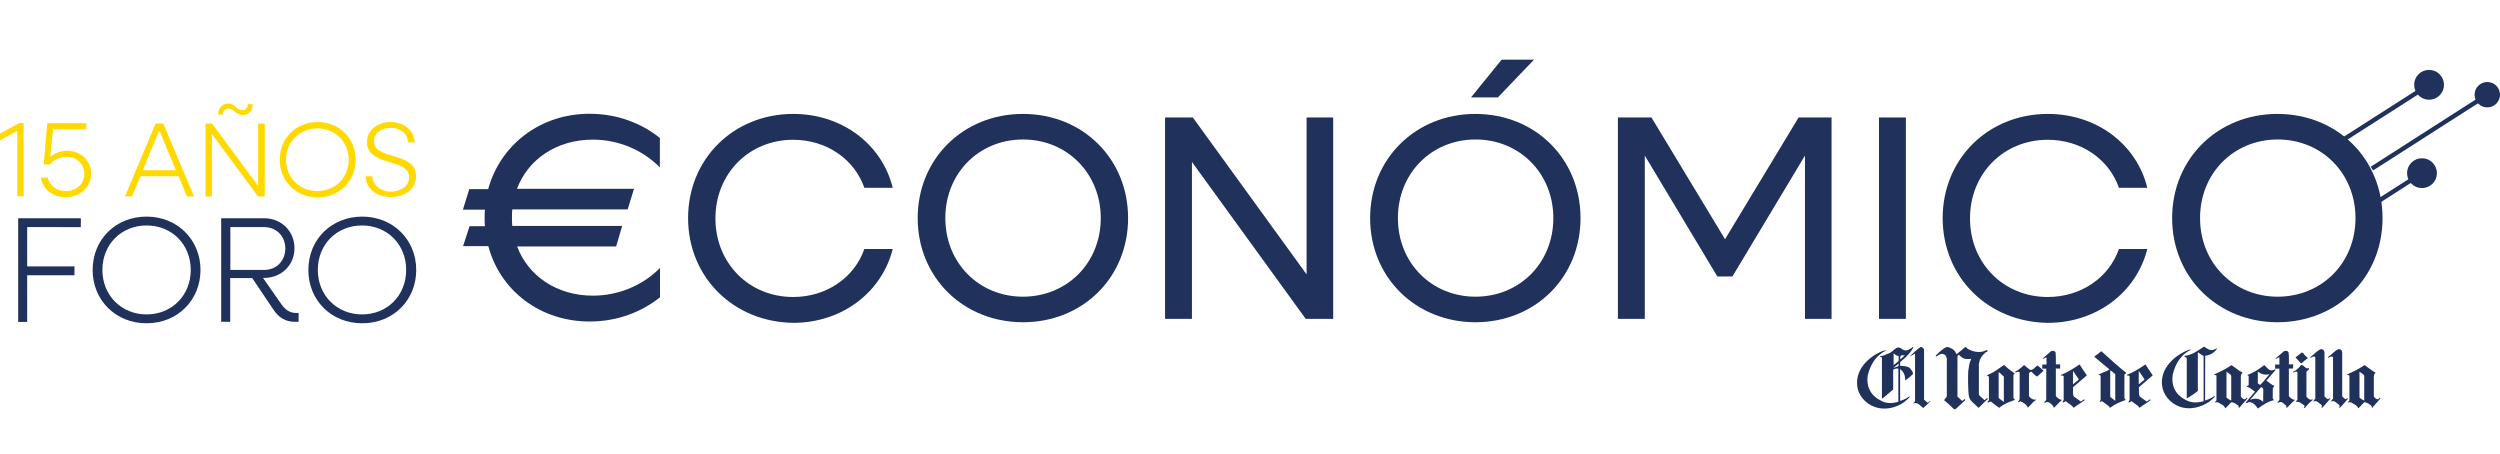 <?xml version="1.0" encoding="utf-8"?>
<!-- Generator: Adobe Illustrator 27.9.1, SVG Export Plug-In . SVG Version: 6.00 Build 0)  -->
<svg version="1.1" id="Capa_1" xmlns="http://www.w3.org/2000/svg" xmlns:xlink="http://www.w3.org/1999/xlink" x="0px" y="0px"
	 viewBox="0 0 1692 307" style="enable-background:new 0 0 1692 307;" xml:space="preserve">
<style type="text/css">
	.st0{fill:#20315C;}
	.st1{fill:#FFD900;}
	.st2{fill:none;stroke:#20315C;stroke-width:3;stroke-miterlimit:10;}
	.st3{fill:#20315C;stroke:#20315C;stroke-width:3;stroke-miterlimit:10;}
</style>
<g>
	<g>
		<g>
			<path class="st0" d="M1301.6,235.6l0.6,0.9v34l2.4,2.1c0.8-0.1,1-1.1,1.9-1.1l-0.1,0.3l-4.7,4.3c-1.1-0.6-2.1-1.9-3.2-2.6
				c-1-0.7-2.6-1-3.8-0.4l1.4-1.5v-32.2l-0.1-0.1c-1,0.6-2.1,1.3-3.2,1.8l0.1-0.3c2.3-2,4.4-4.4,6.9-5.9
				C1300.5,234.7,1301,235.1,1301.6,235.6"/>
			<path class="st0" d="M1572.7,237.1l0.5,1.1v30.1c0.7,0.6,1.4,1.6,2.4,1.9c0.5-0.2,0.8-0.8,1.4-0.6v0.4c-1.9,2-3.5,4.3-5.4,6h-0.4
				c-0.1-0.7,0.8-1.5-0.2-2.1c-1.7-1-3-3.3-5.3-2.1c0.1-0.8,0.8-1.4,1.3-2v-27.9c-0.3-0.8-1.5-0.7-2.1-0.3c-0.3,0.2-0.8,0.4-1.1,0.6
				c-0.2-0.1-0.1-0.3-0.1-0.6c2.5-1.7,4.3-4.2,7-5.3C1571.6,236.3,1572.3,236.6,1572.7,237.1"/>
			<path class="st0" d="M1391.2,238.4c0.3,2.7,0.2,7.3,0.2,8.2h2.9v2.8h-2.9v18.7c1.1,1.2,2.5,2.6,4.3,2.5c-2.1,1.5-3.6,3.7-5.6,5.4
				c-0.4-0.3-0.4-0.9-0.6-1.4c-1.4-1.2-2.9-3.3-5.1-2.2c-0.2,0.1-0.4,0.3-0.7,0.3c-0.3-1.2,1.5-1.4,1.2-2.6v-20.6h-2.7v-2.8h2.9
				v-4.9c-0.8,0.3-1.6,0.8-2.5,1.1v-0.4l5.5-4.8C1389.1,237.2,1390.6,237.4,1391.2,238.4"/>
			<path class="st0" d="M1422.3,237.8c5.5,4.9,10.9,10,16.6,14.4c0.5,0.9-1.1,0.6-1.1,1.5v15.7c0.1,0.5,0.7,0.8,0.9,1.3
				c-3.8,1.3-7.4,2.8-10.6,5.3c-1.2-1.8-3.5-2.9-5.3-4.4c-0.8-0.3-1.1,0.7-1.7,0.3c0-0.5,0.4-0.9,0.6-1.2v-16.3
				c-0.1-0.3-0.5-0.4-0.7-0.7c-0.2,0.1-0.4,0-0.6-0.2c0.1-0.6,1-0.3,1.5-0.7c1.9-1.1,4-1.4,5.8-2.8c-3.4-2.8-6.8-5.5-10.2-8.5
				c0.4-1,1.8-1.3,2.6-2.2C1420.9,239,1421.4,237.8,1422.3,237.8 M1431.6,253.2c-1.2-0.7-2.1-2.1-3.4-2.5v17.9l3.4,2.7V253.2z"/>
			<path class="st0" d="M1559.8,240.3c0.6,0.9,1.8,1.2,2.1,2.2c-1.5,0.8-2.8,2.2-4.1,3.3h-0.5c-1.2-1.3-2.6-2.6-3.7-3.9l4.2-3.3
				C1559,238.7,1559.3,239.6,1559.8,240.3"/>
			<path class="st0" d="M1407.5,246.7c1.5,2.4,3.1,4.8,4.8,7.2l-0.1,0.3l-9.2,7.9c0.3,2.1-0.5,4.6,0.6,6.3l4.6,3.3
				c1-0.1,1.8-1.7,2.7-1.2v0.3c-2.4,2-5.1,3.3-7.4,5.2c-1.3-1.8-3.5-2.8-5.2-4.3c-1-0.4-1.8,1.5-2.4,0.3l0.8-1.2v-16
				c-0.3-0.8-1.3-0.7-1.9-0.7v-0.4c4.4-1.6,8.4-4.2,12.4-6.9L1407.5,246.7 M1406.8,257v-0.5l-3.8-5.5v9.1L1406.8,257z"/>
			<path class="st0" d="M1562.6,249.1c0.8,1.1-1.2,1.6-1.6,2.5v16.9c0.6,0.8,1.5,1.5,2.4,2l1.9-0.1v0.3c-2.2,1.5-3.8,3.5-5.4,5.4
				h-0.5c-0.3-0.6,0.6-0.9,0.3-1.6c-1.8-1.3-3.7-3-6-2.5c0.1-0.6,1-1,1.2-1.5V252c-0.3-0.7-1.2-0.5-1.7-0.4
				c-0.3,0.3-0.6,0.5-1.1,0.5c-0.3-1,1-0.9,1.5-1.3c1.4-1.2,2.7-2.1,3.7-3.7c1.5-0.4,2.4,1.5,3.7,2.1
				C1561.5,249.5,1562,249.2,1562.6,249.1"/>
			<path class="st0" d="M1535.8,250.2c0.9,0.8,2.1,0.4,3.1,0.2c0.3-0.3,0.5-0.5,1-0.4l0.3,0.3l-6.3,7.3c1.7,1.2,3.5,2.8,5.4,3.6
				c-0.6,0.6-0.9,1.2-1.1,1.9c0,2.1,0,4.5,0,6.6c0.2,0.4,0.7,0.7,0.7,1.2c-4,0.8-7.3,3.1-10.6,5.5c-0.7,0.1-0.5-0.7-0.9-0.9
				c-1.1-1.4-2.7-3.3-4.8-3.3c-1.1-0.4-2,1.3-2.7,0.3c1.8-2.4,4-4.8,6.1-7.2v-0.4c-1.8-1.1-3.3-2.8-5.4-3.1
				c-0.1-0.8,0.9-0.6,1.3-1.1v-6.2c-0.1-0.6-0.9-0.2-0.9-0.8c4.2-1.3,7.8-3.8,11.4-6.6C1533.4,247.8,1534.4,249.3,1535.8,250.2
				 M1531.8,263.2c-0.4-0.4-0.9-1.3-1.6-1.1l-7.3,8.4c0.5-0.1,1-0.1,1.4-0.4c2.7-0.6,5.6-0.1,7.4,1.9L1531.8,263.2L1531.8,263.2z
				 M1536,253.2c-2.9,0.9-5.8,0-7.9-1.7v7.9c0.5,0.5,1,0.9,1.6,1.1C1532,258.2,1534,255.7,1536,253.2"/>
			<path class="st0" d="M1356.4,247c2.2,2.2,4.6,4,7.1,5.7c0,0.4-0.5,0.6-0.8,0.9v15.9c0.3,0.4,1,0.6,0.9,1.2
				c-3.7,1.3-7.4,2.6-10.5,5.3c-1.8-1.1-3.6-2.7-5.4-4c-0.6-0.3-1.2-0.1-1.6,0.2c-0.2,0.3-0.5,0.3-0.8,0.3c-0.5-0.7,0.6-1.1,0.8-1.7
				v-15.9c-0.4-0.3-0.9-0.5-1.4-0.6c1-1.2,2.7-1.3,4-2.2C1351.4,250.6,1353.8,248.6,1356.4,247 M1356.2,254.9
				c-1.1-1-2.2-2.2-3.5-3.1v17.5c1.1,1.2,2.4,1.7,3.5,2.8V254.9z"/>
			<path class="st0" d="M1369.9,247c1.2,1.3,2.8,2.3,4.2,3.4c2,0.1,3.3-2.1,4.9-3.1l4,3.5l-0.1,0.3l-4.2,3.8
				c-1.4-0.8-2.6-2.2-3.8-3.3c-0.8-0.1-1.3,0.5-1.7,1v15.6c1,1.2,2.4,2.3,3.8,2.3c0.2-0.3,0.5-0.1,0.8-0.1c0.1,0.9-1.2,1-1.7,1.7
				c-1.3,1.3-2.4,2.8-3.7,3.8c-0.6-2-2.9-3.4-4.8-4.2c-0.8-0.3-1.7,1.3-1.7-0.1c0.7-0.5,0.9-1.2,1-1.9V252c-0.9-0.9-2.2,0.1-3.1,0
				c0.1-1,1.5-1,2.1-1.6C1367.2,249.2,1368.8,248.3,1369.9,247"/>
			<path class="st0" d="M1517.8,252.2c-0.8,0.8-1.2,1.7-1.2,2.9v13.1c0.3,1.1,1.7,2,2.8,2.1c0.5-0.3,0.8-1.2,1.6-1v0.4
				c-1.7,2.2-3.8,4.2-5.4,6.3c-0.8-0.1-0.2-1-0.6-1.3c-1.4-1.2-3-2.4-4.8-2.5c-1.5,1.3-2.6,3-4.2,4.2c-0.4-2.1-3-2.8-4.6-4
				c-0.8-0.2-1.5-0.2-2.3,0c-0.1-0.6,0.9-0.8,1-1.5v-16.7c-0.3-0.6-1.4,0-1.6-0.8c4.1-1.8,8.1-3.7,11.8-6.3
				C1512.8,248.8,1515.2,250.9,1517.8,252.2 M1510.1,254.3c-0.6-1.3-2.2-1.9-3.2-2.7V269c0.8,1,2.1,1.5,3.2,2.1V254.3z"/>
			<g>
				<path class="st0" d="M1295,235c-1.8,3.7-5.2,7-9,10.1v2.5c2.5,0.1,5,0.2,6.7,1.6c0.8,1.3,2.3,2.4,1.9,4.1
					c-1.7,1.4-3.3,3-5.2,4.2c0.2-3-0.8-5.8-3.4-7.7v21.5c1.4-0.3,3.1-1.1,4.4-1.8c0.7-0.6,1.4-1,2.3-1.3c-0.6,1.5-2.6,2.6-4,4
					c-5.3,3.7-12.9,5.7-19.7,3.3c-6.7-2.3-11.5-8.3-12-14.3c-1.2-9.7,5.6-18.2,15.4-22.9c1.2-0.6,2.4-1,3.8-1.3v0.4
					c-7.2,3.5-10.5,10.2-12.1,16.6c-1.1,7.1,1.5,13.5,8.8,17.1c3.3,2.1,8.2,2,11.9,0.8v-22.4c-1.3-0.3-2.5,0.1-3.5,0.8v13.3
					c-2.6,2.1-5,4.4-7.6,6.3v-28c-0.4-0.4-1.5-0.2-1.4-0.9c2.4,0.1,4.1-1.2,6-1.8c3.1-0.9,5-5.9,8.7-3.2c1.1,1,2.5,1.4,4.1,1
					c1.1-0.6,2.3-1.1,3.3-2.1L1295,235 M1282,248.9c0.9-0.5,2.1-0.6,2.7-1.1c0.3-0.3,0.3-0.7,0.3-1.8l-3.4,2.9L1282,248.9
					L1282,248.9z M1286.1,243.3l3.1-2.8h-2C1285.9,240.5,1286.1,242,1286.1,243.3 M1285,241c-1.4-0.1-2.5-1.1-3.4-1.9v8.1l3.4-2.9
					V241z"/>
			</g>
			<path class="st0" d="M1584.7,237.1l0.5,1.1v30.1c0.7,0.6,1.4,1.6,2.4,1.9c0.5-0.2,0.8-0.8,1.4-0.6v0.4c-1.9,2-3.5,4.3-5.4,6h-0.4
				c-0.1-0.7,0.8-1.5-0.2-2.1c-1.7-1-3-3.3-5.3-2.1c0.1-0.8,0.8-1.4,1.3-2v-27.9c-0.3-0.8-1.5-0.7-2.1-0.3c-0.3,0.2-0.8,0.4-1.1,0.6
				c-0.2-0.1-0.1-0.3-0.1-0.6c2.5-1.7,4.3-4.2,7-5.3C1583.6,236.3,1584.3,236.6,1584.7,237.1"/>
			<path class="st0" d="M1452.1,246.7c1.5,2.4,3.1,4.8,4.8,7.2l-0.1,0.3l-9.2,7.9c0.3,2.1-0.5,4.6,0.6,6.3l4.6,3.3
				c1-0.1,1.8-1.7,2.7-1.2v0.3c-2.4,2-5.1,3.3-7.4,5.2c-1.3-1.8-3.5-2.8-5.2-4.3c-1-0.4-1.8,1.5-2.4,0.3l0.8-1.2v-16
				c-0.3-0.8-1.3-0.7-1.9-0.7v-0.4c4.4-1.6,8.4-4.2,12.4-6.9L1452.1,246.7 M1451.3,257v-0.5l-3.8-5.5v9.1L1451.3,257z"/>
			<path class="st0" d="M1607.8,252.2c-0.8,0.8-1.2,1.7-1.2,2.9v13.1c0.4,1.1,1.7,2,2.8,2.1c0.5-0.3,0.8-1.2,1.6-1v0.4
				c-1.7,2.2-3.8,4.2-5.4,6.3c-0.8-0.1-0.2-1-0.6-1.3c-1.4-1.2-3-2.4-4.8-2.5c-1.5,1.3-2.6,3-4.2,4.2c-0.4-2.1-3-2.8-4.6-4
				c-0.8-0.2-1.5-0.2-2.3,0c-0.1-0.6,0.9-0.8,1-1.5v-16.7c-0.3-0.6-1.4,0-1.6-0.8c4.1-1.8,8.1-3.7,11.8-6.3
				C1602.9,248.8,1605.3,250.9,1607.8,252.2 M1600.1,254.3c-0.6-1.3-2.2-1.9-3.2-2.7V269c0.8,1,2.1,1.5,3.2,2.1V254.3z"/>
			<path class="st0" d="M1548.9,238.4c0.4,2.7,0.2,7.3,0.2,8.2h2.9v2.8h-2.9v18.7c1.1,1.2,2.5,2.6,4.3,2.5c-2.1,1.5-3.8,3.8-5.7,5.5
				c-0.4-0.3-0.2-1-0.4-1.5c-1.4-1.2-2.9-3.3-5.1-2.2c-0.2,0.1-0.4,0.3-0.7,0.3c-0.3-1.2,1.5-1.4,1.2-2.6v-20.6h-2.9v-2.8h2.9v-4.9
				c-0.8,0.3-1.6,0.8-2.5,1.1v-0.4l5.6-4.8C1546.9,237.2,1548.3,237.4,1548.9,238.4"/>
			<g>
				<path class="st0" d="M1492.4,271c1.4-0.3,3.1-1.1,4.5-1.8c0.7-0.6,1.4-1,2.3-1.3c-0.6,1.6-2.7,2.7-4,4c-5.4,3.7-13,5.8-19.8,3.4
					c-6.8-2.3-11.5-8.4-12.1-14.4c-1.2-9.8,5.7-18.3,15.6-23.1c1.2-0.6,2.4-1,3.8-1.4v0.4c-7.3,3.5-10.6,10.2-12.2,16.7
					c-1.1,7.1,1.5,13.6,8.9,17.2c3.3,2.1,8.3,2,12,0.8v-30.7c-1.4-0.3-2.5-1.6-3.7-2.3l-0.2,0.2v25.9c-2.4,2-5,3.6-7.5,5.1v-27.2
					c-0.2-0.8-1.6-0.8-1.7-1.6c5.3-0.5,9.1-3.6,13.4-6.3c2,1.2,4,3,6.6,2.1c0.8-0.3,1.4-0.8,2.3-0.9c-1.4,2.5-4.6,4.6-7.8,4.9
					l-0.3,0.2L1492.4,271"/>
			</g>
			<path class="st0" d="M1321.7,236.4c1.4,0.9,1.8,2.1,2.5,3.3c2.1-1.6,3.8-3,5.8-4.8c1-0.1,1,0.9,1.8,1.2c3.4,2.1,8.8,3.1,12.4,0.9
				h0.8c0.6,1.5-1.2,1.1-1.7,2c-2.7,2.4-4.1,5.3-4,8.8v19.4c1.1,1.3,2.5,2.4,3.8,3.6c0.8-0.3,1.1-1.5,2.2-1.2v0.5
				c-2.3,1.9-4,4-6.1,5.9l-0.3-0.1c-2.3-2.5-5.8-4.6-6.3-7.5c-0.7-3.9-0.7-13.4-0.5-17.2c0.4-2.7,0.6-5.3,2-8.3
				c-4.1,0.4-5.6,0-8.4-2.9l-0.9,0.9v27.5l3.1,2.9c0.8-0.1,1.2-1.3,2.1-1.1v0.7l-6.6,6.1l-1-0.1c-2.3-2.4-4.2-4-6.7-6.1
				c0.6-0.9,1.5-1.6,1.9-2.6v-25.7c-0.4-0.9-0.6-2.1-1.9-2.7c-1.8-0.8-3.7,0.3-5.1,1.5c-0.2-0.3-0.8-0.5-0.4-0.8
				c2.4-2.1,4.6-4.7,7.5-5.7C1319.2,234.9,1320.4,235.8,1321.7,236.4"/>
		</g>
	</g>
</g>
<g>
	<g>
		<g>
			<path class="st1" d="M11.7,88.6L0,94.9v-4.5l13-7.1h3v49.5h-4.3V88.6z"/>
			<path class="st1" d="M27.7,120.2h4.6c1.1,5.4,6.1,9.1,12.3,9.1c7.1,0,12.5-5,12.5-11.5c0-6.7-5.2-11.7-11.9-11.7
				c-4.5,0-9.3,2.2-11.3,5.2h-4.3L32,83.4h26.4v4.1H35.9L34,106.3c2.4-2.4,7.1-4.3,11.5-4.3c8.9,0,16.2,6.7,16.2,15.6
				s-7.4,15.8-17.1,15.8C35.7,133.6,28.8,128,27.7,120.2z"/>
			<path class="st1" d="M105.3,83.6h5.2l20.8,49.3h-4.8l-5.6-13.6H95l-5.6,13.6h-4.8L105.3,83.6z M119,115.2l-11.2-27l-11.2,27H119z
				"/>
			<path class="st1" d="M138.9,83.6h4.6l31.2,42.2V83.6h4.5v49.3h-4.6l-31.2-42.2v42.2h-4.3V83.6H138.9z M154.6,73.4
				c-2.2,0-3.9,1.9-3.9,4.1h-3c0-4.3,2.6-7.4,6.7-7.4c4.6,0,6,4.5,9.5,4.5c2.2,0,3.9-1.7,3.9-4.1h3.2c0,4.3-2.6,7.4-6.7,7.4
				C159.6,77.8,158.3,73.4,154.6,73.4z"/>
			<path class="st1" d="M189.3,108.1c0-14.5,11-25.5,25.7-25.5s25.7,11,25.7,25.5s-11,25.5-25.7,25.5S189.3,122.6,189.3,108.1z
				 M236,108.1c0-12.1-9.1-21.2-21.2-21.2c-11.9,0-21.2,9.1-21.2,21.2s9.1,21.2,21.2,21.2C226.9,129.3,236,120.2,236,108.1z"/>
			<path class="st1" d="M247.5,119.3h4.5c0,5.8,5.6,10.4,12.6,10.4c6.7,0,12.3-3.9,12.3-9.7c0-13.2-28.5-7.1-28.5-23.8
				c0-8.4,7.3-13.6,16-13.6c9.1,0,16.2,6,16.2,13.8h-4.5c0-5.6-5-9.9-11.7-9.9c-6.1,0-11.3,3.5-11.3,9.1c0,13,28.5,6.7,28.5,23.6
				c0,8.6-7.4,14.1-16.7,14.1C255,133.6,247.5,127.5,247.5,119.3z"/>
		</g>
		<g>
			<g>
				<path class="st0" d="M12.3,147.7h42.4v6H18.4v26.6h32v6h-32v31.6h-6.1C12.3,217.9,12.3,147.7,12.3,147.7z"/>
				<path class="st0" d="M62.7,182.7c0-20.6,15.6-36.1,36.5-36.1c20.8,0,36.5,15.6,36.5,36.1s-15.6,36.1-36.5,36.1
					C78.5,218.8,62.7,203.4,62.7,182.7z M129.1,182.7c0-17.3-12.8-30.1-29.9-30.1s-29.9,12.8-29.9,30.1s13,30.1,29.9,30.1
					C116.2,212.8,129.1,200,129.1,182.7z"/>
				<path class="st0" d="M149.7,147.7h29c11.7,0,20.6,8.7,20.6,20.3c0,11.5-8.9,20.1-20.6,20.1H178l12.5,17.9c2.8,3.9,6,5.8,9.7,5.8
					h1.9v6h-2.6c-6.1,0-11-2.8-14.7-8.6l-14.1-21h-14.9v29.6h-6.1v-69.9h0V147.7z M155.9,153.7v29h22.9c8.2,0,14.3-6.1,14.3-14.5
					s-6.1-14.5-14.3-14.5C178.7,153.7,155.9,153.7,155.9,153.7z"/>
				<path class="st0" d="M208.7,182.7c0-20.6,15.6-36.1,36.5-36.1c20.8,0,36.5,15.6,36.5,36.1s-15.6,36.1-36.5,36.1
					C224.3,218.8,208.7,203.4,208.7,182.7z M274.9,182.7c0-17.3-12.8-30.1-29.9-30.1s-29.9,12.8-29.9,30.1s13,30.1,29.9,30.1
					C262.1,212.8,274.9,200,274.9,182.7z"/>
			</g>
		</g>
	</g>
	<g>
		<g>
			<g>
				<g>
					<path class="st0" d="M317.8,153.1h10.4c-0.2-1.9-0.2-3.7-0.2-5.6c0-1.9,0-3.7,0.2-5.6h-14.9l4.3-13.9h12.8
						c8.2-29.9,35.1-51,68.6-51c18.6,0,35.1,6.3,47.6,16.4v19.9c-11.5-11.7-27.9-18.8-45.4-18.8c-24.5,0-43.9,13.4-51.3,33.3h79.2
						l-4.3,13.9h-78.1c-0.2,1.9-0.2,3.7-0.2,5.6c0,2,0,3.7,0.2,5.6h74.4l-4.1,13.9h-67c7.4,19.9,26.8,33.3,51.3,33.3
						c17.5,0,34-7.1,45.4-18.8v19.9c-12.5,10-29,16.4-47.6,16.4c-33.7,0-60.6-21-68.6-51h-17.1L317.8,153.1z"/>
					<path class="st0" d="M465.7,147.6c0-40.2,30.9-70.5,71.2-70.5c33.1,0,60.1,20.6,67.3,50H585c-6.7-19.3-25.5-32.5-48.2-32.5
						c-29.9,0-52.6,22.9-52.6,53.2s22.7,53.2,52.6,53.2c22.7,0,41.5-13.2,48.2-32.5h19.2c-7.3,29.2-34.2,50-67.3,50
						C496.5,218,465.7,187.7,465.7,147.6z"/>
					<path class="st0" d="M621.1,147.6c0-40.2,30.9-70.5,71.2-70.5c40.7,0,71.2,30.5,71.2,70.5c0,40.2-30.7,70.5-71.2,70.5
						C651.8,218,621.1,187.7,621.1,147.6z M745,147.6c0-30.1-22.7-53.2-52.6-53.2c-29.9,0-52.6,22.9-52.6,53.2s22.7,53.2,52.6,53.2
						C722.3,200.7,745,177.9,745,147.6z"/>
					<path class="st0" d="M788.5,79.5h18.8l77,106.2V79.5h18v136.3h-18.6l-77-106.2v106.2h-18.2V79.5z"/>
					<path class="st0" d="M927.3,147.6c0-40.2,30.9-70.5,71.2-70.5c40.7,0,71.2,30.5,71.2,70.5c0,40.2-30.7,70.5-71.2,70.5
						C958.1,218,927.3,187.7,927.3,147.6z M1051.3,147.6c0-30.1-22.7-53.2-52.6-53.2s-52.6,22.9-52.6,53.2s22.7,53.2,52.6,53.2
						C1028.6,200.7,1051.3,177.9,1051.3,147.6z M1016.3,40.4h21.9l-24.4,25.5h-18.2L1016.3,40.4z"/>
					<path class="st0" d="M1094.8,79.5h22.9l49.8,82.4l49.8-82.4h22.3v136.3h-18V105.3l-49.1,81.8h-10.2l-49.1-81.8v110.5H1095V79.5
						H1094.8z"/>
					<path class="st0" d="M1271.7,79.5h18.2v136.3h-18.2V79.5z"/>
					<path class="st0" d="M1314.8,147.6c0-40.2,30.9-70.5,71.2-70.5c33.1,0,60.1,20.6,67.3,50h-19.2c-6.7-19.3-25.5-32.5-48.2-32.5
						c-29.9,0-52.6,22.9-52.6,53.2s22.7,53.2,52.6,53.2c22.7,0,41.5-13.2,48.2-32.5h19.2c-7.3,29.2-34.2,50-67.3,50
						C1345.5,218,1314.8,187.7,1314.8,147.6z"/>
					<path class="st0" d="M1470.1,147.6c0-40.2,30.9-70.5,71.2-70.5c40.7,0,71.2,30.5,71.2,70.5c0,40.2-30.7,70.5-71.2,70.5
						C1501,218,1470.1,187.7,1470.1,147.6z M1594.2,147.6c0-30.1-22.7-53.2-52.6-53.2s-52.6,22.9-52.6,53.2s22.7,53.2,52.6,53.2
						C1571.5,200.7,1594.2,177.9,1594.2,147.6z"/>
				</g>
			</g>
		</g>
		<g>
			<g>
				<g>
					<g>
						<g>
							<line class="st2" x1="1578" y1="99.6" x2="1644" y2="57.4"/>
							<circle class="st3" cx="1644" cy="57.4" r="8.6"/>
						</g>
						<g>
							<line class="st2" x1="1605.3" y1="114.1" x2="1683.4" y2="64.1"/>
							<circle class="st0" cx="1683.4" cy="64.1" r="8.6"/>
						</g>
						<g>
							<line class="st2" x1="1599.7" y1="142.5" x2="1639.2" y2="117.2"/>
							<circle class="st3" cx="1639.2" cy="117.2" r="8.6"/>
						</g>
					</g>
				</g>
			</g>
		</g>
	</g>
</g>
<rect x="606.5" y="-705.8" class="st0" width="658" height="325"/>
</svg>
